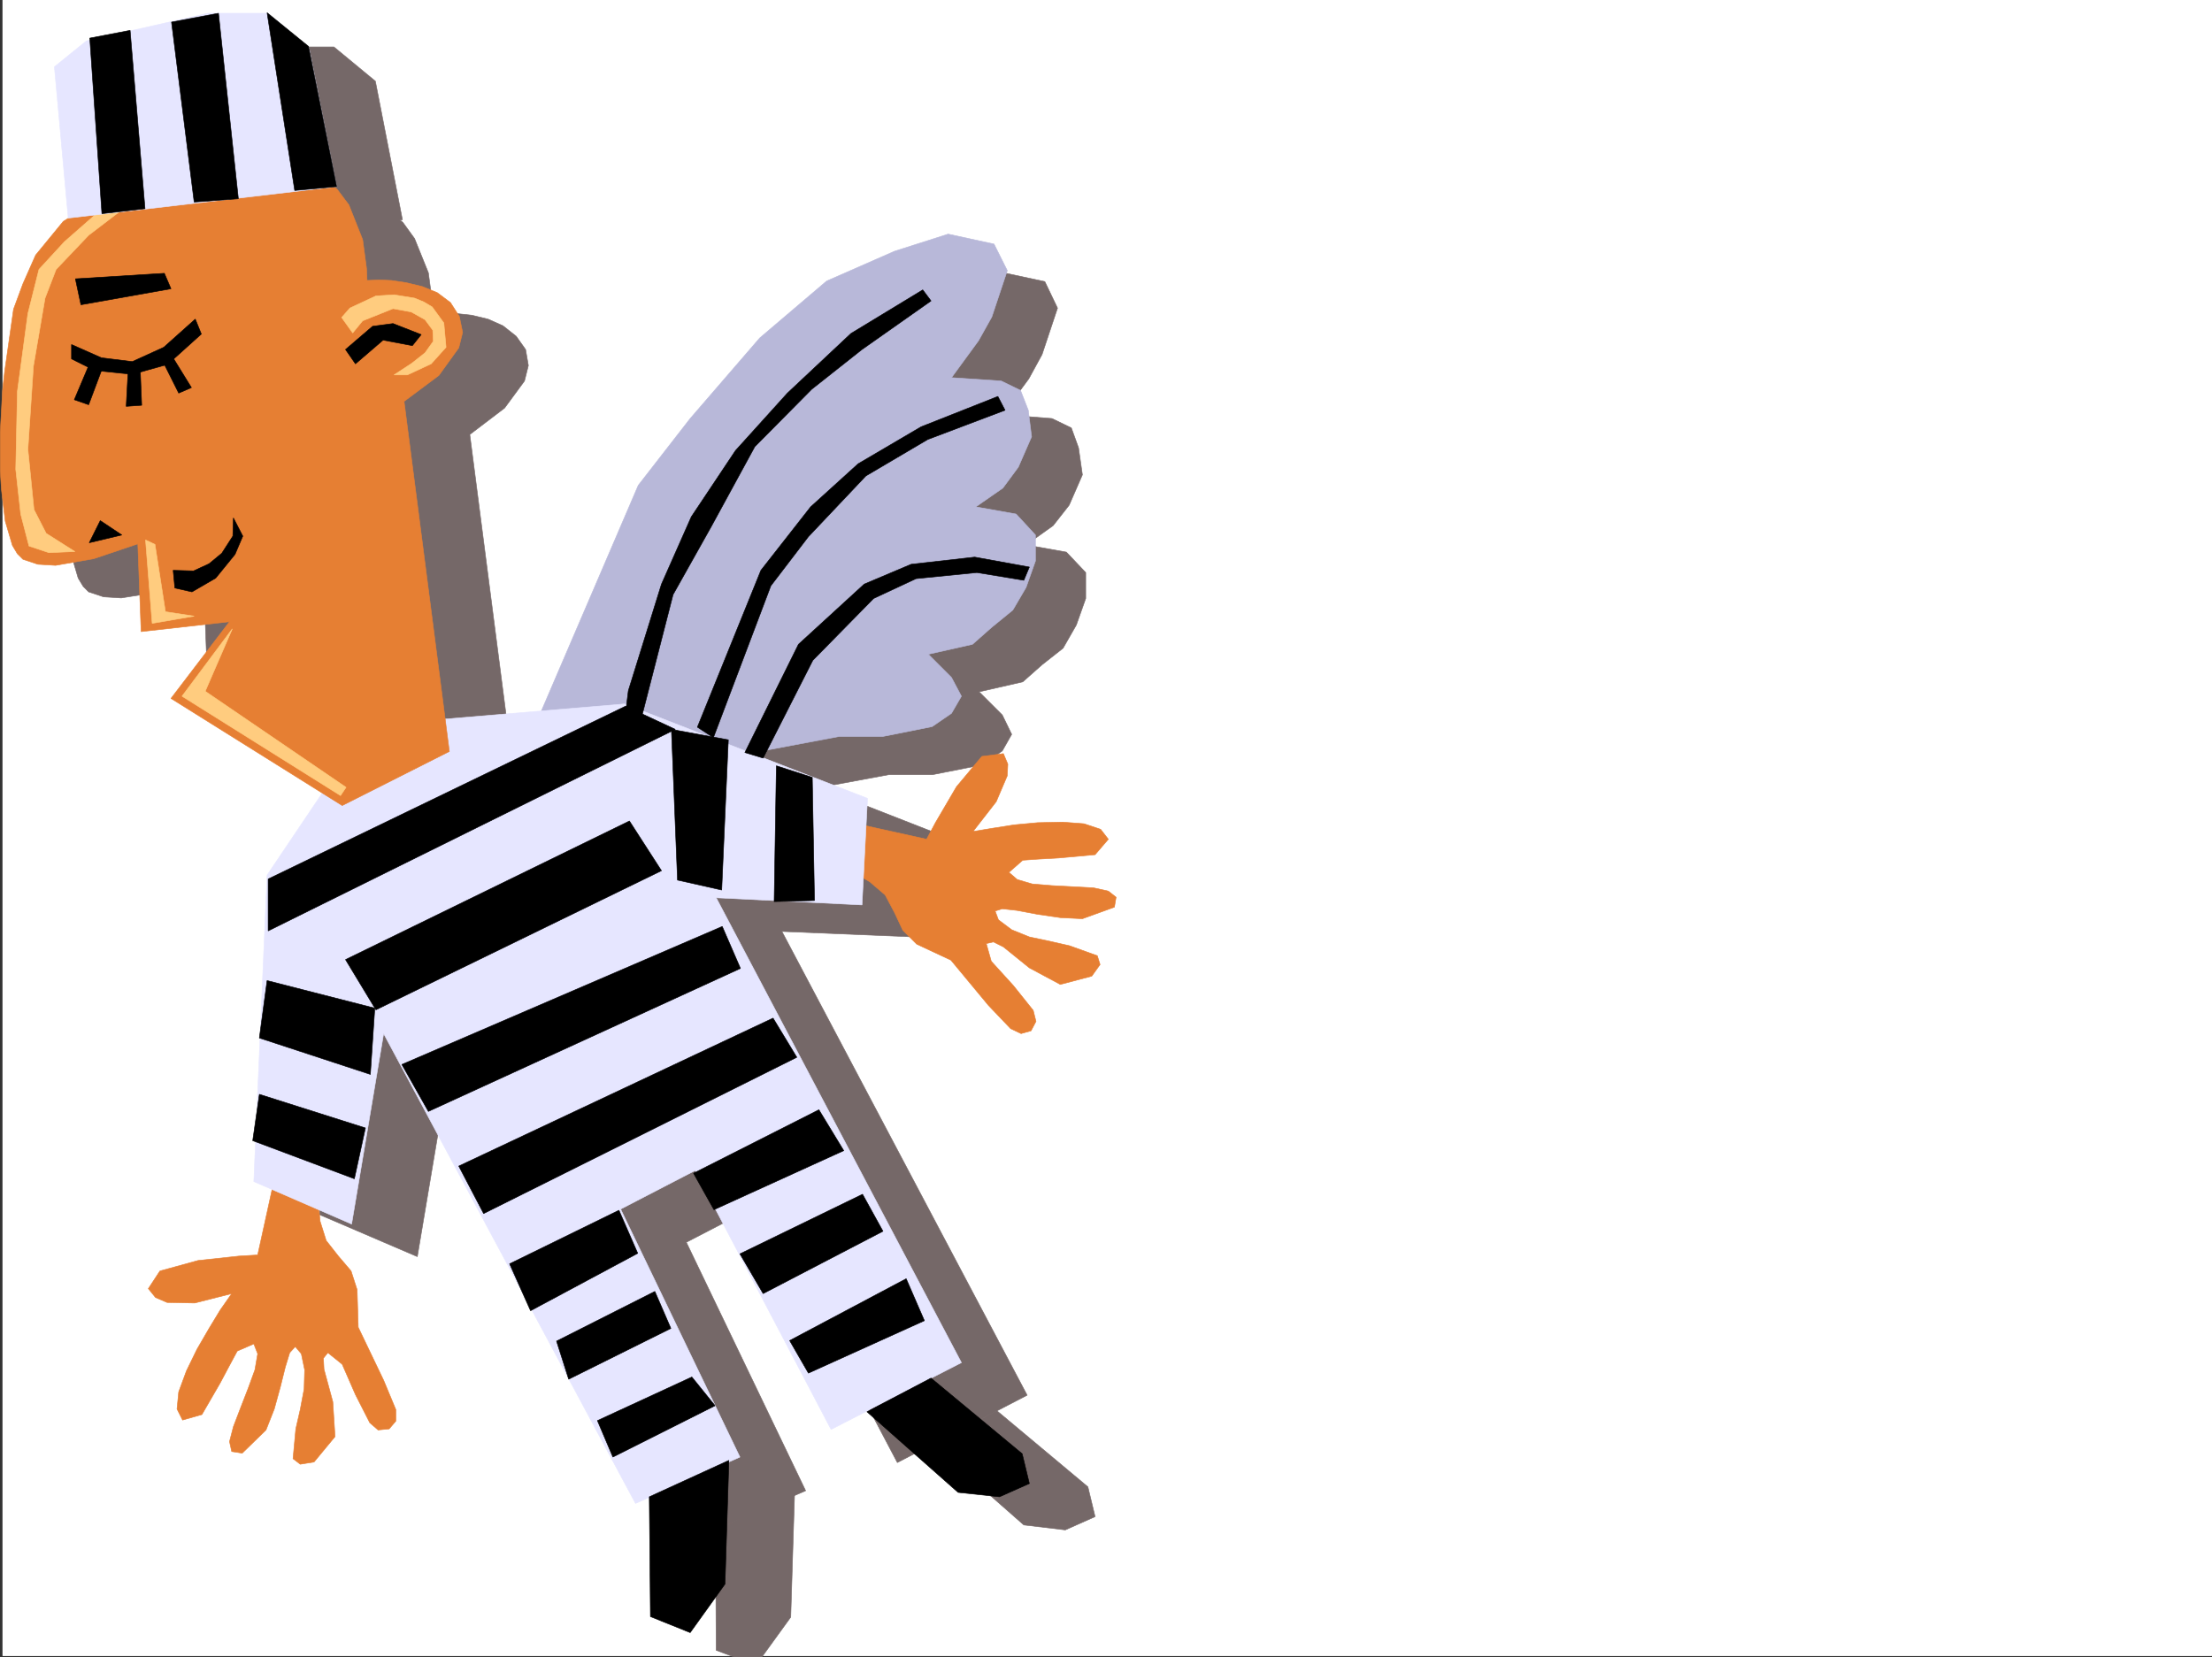 <svg xmlns="http://www.w3.org/2000/svg" width="3000.399" height="2248.25"><rect width="100%" height="100%" fill="#333333" stroke="none"/><defs><clipPath id="a"><path d="M0 0h2997v2244.137H0Zm0 0"/></clipPath><clipPath id="b"><path d="M967 2023h108v223.09H967Zm0 0"/></clipPath><clipPath id="c"><path d="M966 2022h109v224.09H966Zm0 0"/></clipPath></defs><path fill="#fff" d="M3.383 2246.297H3000.4V0H3.383Zm0 0"/><g clip-path="url(#a)" transform="translate(3.383 2.16)"><path fill="#fff" fill-rule="evenodd" stroke="#fff" stroke-linecap="square" stroke-linejoin="bevel" stroke-miterlimit="10" stroke-width=".743" d="M.742 2244.137h2995.531V-2.16H.743Zm0 0"/></g><path fill="#756868" fill-rule="evenodd" stroke="#756868" stroke-linecap="square" stroke-linejoin="bevel" stroke-miterlimit="10" stroke-width=".743" d="m797.582 1027.625 136.38-318.312 71.163-90.633 108.66-108.621 82.422-64.399 85.395-53.918 72.687-23.222 62.95 13.488 17.203 35.933-20.957 62.91-17.985 32.962-35.972 48.68 67.449 5.277 26.195 12.71 9.774 26.977 5.242 36.676-17.988 41.21-21.739 27.723-36.715 26.2 54.7 9.734 26.238 27.723v35.187l-12.746 35.973-17.988 31.476-28.465 22.442-26.235 23.226-59.199 13.489 31.477 31.437 12.746 26.238-12.746 22.48-26.235 18.731-68.152 13.45h-59.2l-194.05 35.972zm0 0"/><path fill="#b8b8d9" fill-rule="evenodd" stroke="#b8b8d9" stroke-linecap="square" stroke-linejoin="bevel" stroke-miterlimit="10" stroke-width=".743" d="m729.391 975.977 136.383-317.61 70.418-90.597 94.425-109.36 90.633-77.144 92.16-40.47 72.688-23.226 62.207 13.489 17.988 35.972-21 62.914-17.984 32.18-36.715 50.203 67.45 4.496 26.195 12.746 10.52 26.942 4.495 35.972-17.988 41.172-20.996 28.465-36.715 25.492 54.703 9.735 26.235 28.425v35.23l-12.747 35.934-17.988 30.731-28.465 23.227-26.234 23.187-59.941 13.488 31.476 31.477 13.488 25.453-13.488 23.227-26.234 17.984-67.41 13.488h-59.196l-194.797 36.676Zm0 0"/><path fill="#756868" fill-rule="evenodd" stroke="#756868" stroke-linecap="square" stroke-linejoin="bevel" stroke-miterlimit="10" stroke-width=".743" d="M563.059 1065.086 451.43 1232.863l-17.984 414.969 132.625 56.93 43.441-258.414 341.695 637.41 141.579-61.426-161.833-337.043 101.153-52.434 185.058 351.274 176.067-91.375-332.66-629.16 197.804 8.21 7.508-143.027-328.95-128.832-276.437 23.223Zm0 0"/><path fill="#756868" fill-rule="evenodd" stroke="#756868" stroke-linecap="square" stroke-linejoin="bevel" stroke-miterlimit="10" stroke-width=".743" d="m296.36 275.656-59.2 30.692-62.207 38.945L137.496 391l-17.242 38.2-12.707 34.448-12.004 84.614-3.011 26.976-1.485 27.723-1.488 26.941v53.215l1.488 24.711 5.239 43.438 9.734 32.964 6.766 11.22 7.468 7.507 20.254 6.727 23.969 1.484 51.687-8.211 59.942-20.996 4.496 119.84 119.879-13.488-79.41 104.124 232.254 144.551L698.7 1064.34l-61.465-474.867 47.23-35.934 26.98-36.715 5.239-20.996-3.754-21.703-12.746-17.984-17.984-14.23-20.215-8.997-21.742-5.238-20.215-2.23h-32.961l-.781-16.5-5.239-38.942-18.73-46.414-15.719-21.738-21.738-17.985-12.746-6.726-14.977-5.239-17.984-3.754-17.242-3.011-38.204-1.485-37.457 1.485-34.445 2.27-28.504 3.753zm0 0"/><path fill="#756868" fill-rule="evenodd" stroke="#756868" stroke-linecap="square" stroke-linejoin="bevel" stroke-miterlimit="10" stroke-width=".743" d="m181.72 340.797 364.136-42.7-36.715-187.992-56.227-46.449h-81.64L206.43 99.63l-43.441 35.187Zm0 0"/><g clip-path="url(#b)" transform="translate(3.383 2.16)"><path fill="#756868" fill-rule="evenodd" d="m967.293 2073.348.746 163.28 53.957 20.255 47.195-65.18 5.239-168.523zm0 0"/></g><g clip-path="url(#c)" transform="translate(3.383 2.16)"><path fill="none" stroke="#756868" stroke-linecap="square" stroke-linejoin="bevel" stroke-miterlimit="10" stroke-width=".743" d="m967.293 2073.348.746 163.28 53.957 20.255 47.195-65.18 5.239-168.523zm0 0"/></g><path fill="#756868" fill-rule="evenodd" stroke="#756868" stroke-linecap="square" stroke-linejoin="bevel" stroke-miterlimit="10" stroke-width=".743" d="m1265.141 1960.16 123.594 108.621 56.226 6.727 40.43-17.988-9.738-40.43-123.633-103.38zm0 0"/><path fill="#e67f33" fill-rule="evenodd" stroke="#e67f33" stroke-linecap="square" stroke-linejoin="bevel" stroke-miterlimit="10" stroke-width=".743" d="m1151.985 1115.29 104.906 23.226 11.965-22.485 28.504-48.68 34.445-41.21 29.207-3.754 6.024 14.234-.743 15.754-15.015 35.191-31.438 40.43 26.942-4.457 28.504-4.496 32.218-3.012 33.703-.742 29.207 2.227 22.485 7.507 10.476 13.493-17.984 20.957-49.422 4.496-26.98 1.484-21.739 1.527-18.73 16.461 11.262 9.735 20.215 5.98 26.98 2.27 28.465 1.484 27.719 1.488 20.214 4.496 10.52 8.25-2.27 13.489-43.437 15.719-29.992-1.485-30.692-4.496-27.722-5.242-20.254-2.266-9.735 3.008 4.496 11.965 17.985 13.492 23.969 9.734 28.464 6.024 26.235 5.98 37.46 13.489 3.755 11.964-11.262 15.72-42.7 11.261-41.952-22.484-35.23-28.465-13.45-6.723-9.774 2.227 6.762 23.968 29.953 32.961 26.977 33.707 3.754 14.973-6.723 12.746-13.492 3.754-14.23-6.762-29.993-31.437-50.945-61.426-46.453-21.738-18.727-18.73-11.261-23.97-12.707-23.968-20.997-17.945-26.98-15.758zm-779.223 481.593-23.226 105.61-25.454 1.523-55.445 5.984-51.73 14.23-15.715 23.97 9.734 11.964 15.719 6.766 37.496.742 50.164-12.746-15.719 22.48-14.972 24.715-16.5 28.461-14.235 29.211-10.476 28.465-2.27 23.222 7.508 14.977 26.234-7.469 24.711-42.695 12.75-23.969 10.477-19.472 22.484-9.735 5.239 13.45-3.754 21.738-8.993 24.71-10.48 26.981-9.734 25.453-5.239 20.215 2.969 13.492 14.273 2.227 32.22-31.438 11.222-28.465 8.25-29.949 6.723-26.98 5.984-19.469 7.504-8.25 8.254 9.734 4.496 21.739-.746 26.199-5.239 27.723-6.02 26.234-3.753 40.43 9.773 7.507 18.73-3.011 28.466-34.446-3.012-47.195-11.965-44.184-.781-14.976 6.02-7.504 19.472 15.715 17.988 41.215 19.47 38.199 11.222 9.734 15.015-1.484 8.993-10.52v-15.714l-16.5-39.688-34.45-71.906-1.523-50.946-8.21-25.457-17.243-20.214-16.5-20.997-8.25-26.195-2.973-31.476zm0 0"/><path fill="#e6e6ff" fill-rule="evenodd" stroke="#e6e6ff" stroke-linecap="square" stroke-linejoin="bevel" stroke-miterlimit="10" stroke-width=".743" d="m474.657 1020.16-112.375 167.035-17.985 415.711 132.625 57.672 43.442-258.414 341.656 637.41 141.621-62.914-161.836-336.336 101.152-52.433 184.317 351.312 176.808-90.633-332.66-630.683 197.805 9.734 7.469-144.55-329.653-128.09-275.734 23.222zm0 0"/><path fill="#e67f33" fill-rule="evenodd" stroke="#e67f33" stroke-linecap="square" stroke-linejoin="bevel" stroke-miterlimit="10" stroke-width=".743" d="m207.172 231.434-59.195 29.988-62.172 38.945-37.457 45.668-17.242 38.945-12.746 34.485-11.965 83.87-3.012 26.978L1.9 557.996.37 585.72v53.176l1.528 24.75 5.238 43.44 9.734 32.923 6.727 11.258 7.508 7.468L51.32 765.5l24.007 1.484 51.688-8.992 59.941-20.215 4.496 119.098 119.883-13.488-79.414 104.125 232.254 145.293 145.336-73.39-61.426-474.868 47.192-35.23 26.98-37.458 5.238-20.957L623 429.2l-11.964-18.726-17.985-13.489-20.254-8.254-21.703-5.238-20.25-3.012-16.465-.742-16.5.742-.742-16.46-5.238-38.942-18.73-47.195-15.759-20.957-20.957-17.985-13.488-6.765-15.719-5.239-17.242-3.714-17.242-2.27-38.203-2.226-37.457.742-34.484 3.754-28.465 3.714zm0 0"/><path fill="#ffcc7f" fill-rule="evenodd" stroke="#ffcc7f" stroke-linecap="square" stroke-linejoin="bevel" stroke-miterlimit="10" stroke-width=".743" d="m198.922 250.906-68.152 38.98-43.477 38.165-34.449 37.457-15.016 59.937-14.23 105.61-2.23 105.61 6.726 60.683 11.262 43.441 26.976 8.953 35.192-1.484-38.942-24.711-16.504-32.219-8.25-81.64 7.508-113.079 15.758-92.16 14.977-38.941 44.183-46.414 38.239-29.207 45.707-27.723zm-1.484 481.634 8.992 113.116 56.93-9.777-38.946-5.98-14.23-91.38zm49.461 211.96 68.191-91.375-36.715 84.648 191.04 130.32-7.504 11.223zm216.535-513.812 14.977 20.957 13.488-16.461 41.21-16.5 24.712 4.496 18.73 10.52 10.516 14.19.742 15.016-11.258 15.719-17.988 14.23-23.969 15.72h17.988l32.22-14.977 20.214-22.48-2.973-32.962-15.757-21.703-11.223-6.723-12.746-5.28-27.723-4.497-24.71 1.527-35.227 16.461zm0 0"/><path fill-rule="evenodd" stroke="#000" stroke-linecap="square" stroke-linejoin="bevel" stroke-miterlimit="10" stroke-width=".743" d="m121.036 736.293 14.976-29.992 29.207 19.472zM97.028 467.402l40.468 17.946 41.954 5.238 42.699-19.469 42.734-38.203 8.211 20.254-45.668 41.172-47.976 13.492-50.946-5.242-31.476-15.715Zm137.867 306.309 27.723.781 20.996-9.734 17.242-14.235 14.976-23.222.743-24.711 12.746 24.71-10.52 24.712-26.195 32.218-32.219 18.727-23.226-5.277zm0 0"/><path fill-rule="evenodd" stroke="#000" stroke-linecap="square" stroke-linejoin="bevel" stroke-miterlimit="10" stroke-width=".743" d="m123.262 489.102-22.48 53.175 19.472 6.766 17.985-47.938zm50.949 5.238-3.011 56.93 20.996-1.485-2.266-55.445zm46.449-4.496 21.743 43.441 17.242-7.469-27.723-44.964zm-118.394-111.59 120.664-7.508 8.992 20.996-122.148 21.703zm366.406 95.871 36.715-31.473 27.723-3.714 38.199 14.972-11.961 14.977-39.727-7.508-37.457 32.219zm0 0"/><path fill="#e6e6ff" fill-rule="evenodd" stroke="#e6e6ff" stroke-linecap="square" stroke-linejoin="bevel" stroke-miterlimit="10" stroke-width=".743" d="m92.532 295.871 364.136-42.7L419.211 65.18l-56.187-47.196h-80.938L117.282 55.445l-43.48 35.188Zm0 0"/><path fill-rule="evenodd" stroke="#000" stroke-linecap="square" stroke-linejoin="bevel" stroke-miterlimit="10" stroke-width=".743" d="M138.239 289.887 121.778 51.69l54.699-10.48 20.215 241.914ZM232.664 29.95l30.696 244.179 59.941-4.496L296.36 17.984zm129.618-12.708 37.457 241.168 56.93-5.238-38.2-190.262zm1.484 1175.192 484.766-234.446 67.445 31.477-552.211 273.387zm-1.484 137.828 146.117 37.418-6.02 89.89-150.574-49.422zm-10.477 154.288-8.996 62.91 137.867 51.692 14.977-68.933zm0 0"/><path fill-rule="evenodd" stroke="#000" stroke-linecap="square" stroke-linejoin="bevel" stroke-miterlimit="10" stroke-width=".743" d="m910.739 989.465 8.25 204.453 59.941 13.488 8.992-203.75zm142.363 49.422-3.012 184.238 54.7-1.484-3.008-167.036zm-584.43 262.91 385.098-188.035 43.476 67.449-387.363 188.734zm76.403 142.285 434.597-187.25 24.711 56.93-423.336 194.012zm77.183 137.824 426.348-200.738 32.219 53.176-424.825 212zm68.934 132.59 148.343-72.648 25.497 58.414-145.375 77.89zm249.496-122.851 170.086-86.137 33.703 55.441-176.066 80.156zm-185.801 227.718 133.367-67.41 21.742 50.168-138.609 68.93zm248.754-118.355 166.328-80.899 27.723 50.204-162.578 84.613zM810.328 1927.2l128.133-59.157 31.473 38.941-138.61 69.676zm260.758-108.579 158.082-83.91 24.711 56.93-157.34 71.16zm-190.34 211.961 1.528 162.54 53.918 21.698 47.234-65.882 5.238-167.782zm295.208-115.348 123.632 109.364 56.188 5.984 40.469-17.988-9.735-40.43-123.637-102.637zM852.282 937.031l44.964-144.59 40.47-91.379 59.94-89.851 70.419-77.926 86.18-80.898 97.394-59.157 11.222 14.973-93.644 65.922-68.188 53.922-77.183 77.887-59.2 108.617-51.69 92.12-42.696 166.294h-22.484zm0 0"/><path fill-rule="evenodd" stroke="#000" stroke-linecap="square" stroke-linejoin="bevel" stroke-miterlimit="10" stroke-width=".743" d="m945.926 986.453 86.18-212.742 67.445-86.098 64.438-58.453 85.394-50.168 104.16-41.21 9.739 18.73-104.907 39.683-83.906 49.465-77.93 82.383-50.945 66.664-77.926 205.98zm64.438 34.449 72.687-146.82 89.149-81.64 63.695-26.942 86.176-9.734 74.172 13.488-7.508 17.945-63.653-10.476-82.425 8.25-57.711 26.937-82.422 83.91-67.41 132.59zm0 0"/></svg>
